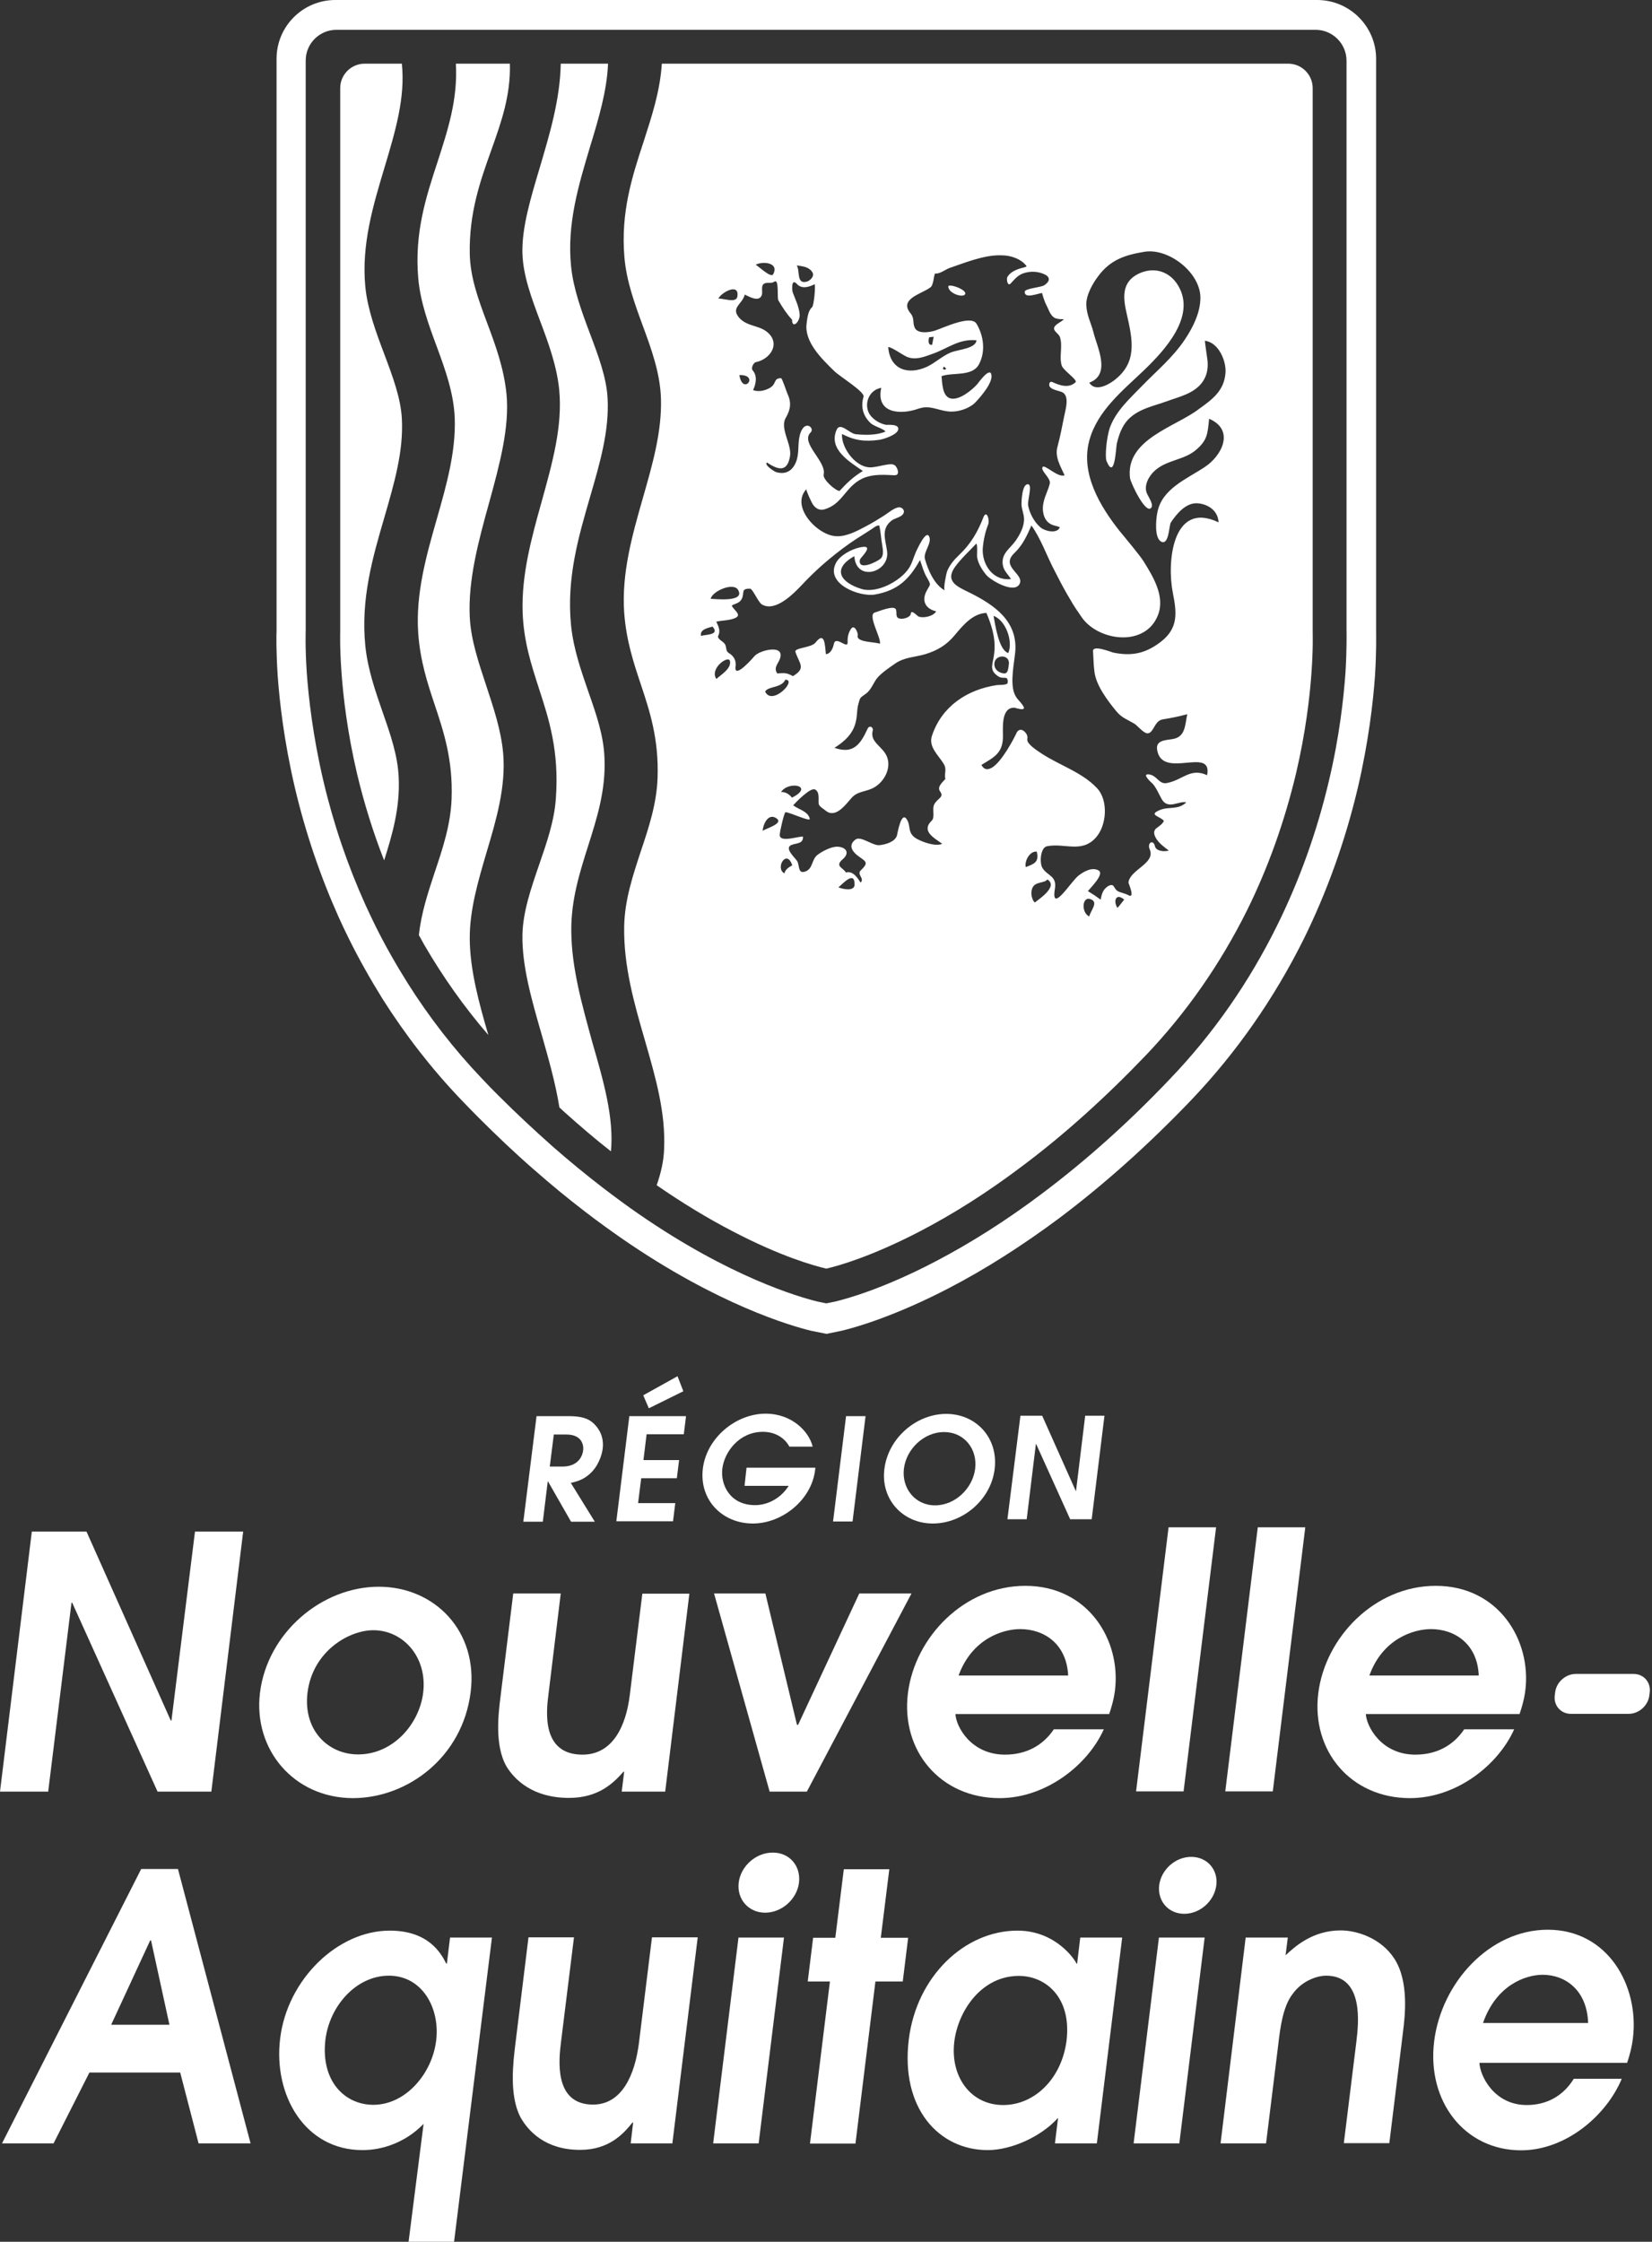 <svg enable-background="new 0 0 737.1 1000" viewBox="0 0 737.1 1000" xmlns="http://www.w3.org/2000/svg"><rect x="0" y="0" width="737.1" height="1000" fill="#333333" stroke="none"/><g fill="#fff"><path d="m239.4 631.7h14.4c5.4 0 8.7 1 11 3.2 2.4 2.2 4.8 6 4.1 11.4-.4 3.1-2.1 8-5.9 11.3-3.1 2.7-5.9 3.3-8.3 3.9l10.7 17.3h-10.6l-10.3-18h-.1l-2.2 18h-8.7zm5.9 22.5h5.6c7.2 0 9-4.8 9.3-7.2.3-2.6-.7-7.1-7.5-7.1h-5.6z"/><path d="m280.8 631.7h25.3l-1 8.1h-16.6l-1.4 11.5h15.9l-1 8.1h-15.9l-1.4 11.1h16.6l-1 8.1h-25.3zm6.2-9.3 15.3-8.5 2.6 6.7-15.4 7.6z"/><path d="m333.1 654.7h30.7l-.1 1c-1.6 13.4-14.7 23.9-27.8 23.9-13.5 0-24-10.4-22.3-24.5 1.7-13.8 14.8-24.5 28-24.5 11.8 0 19.4 8 21 14.7h-10.4c-1.6-3.1-5.5-6.6-11.8-6.6-10.6 0-17.2 9-18.1 16.4-.9 7.2 3.4 16.3 14.6 16.3 5.8 0 11.6-3.2 15-8.6h-19.7z"/><path d="m377.5 631.7h8.7l-5.8 47h-8.7z"/><path d="m422.2 630.7c13.3 0 23.3 10.7 21.6 24.6-1.6 13.5-14 24.3-27.6 24.3-13.5 0-23.3-10.9-21.6-24.3 1.7-13.9 14.3-24.6 27.6-24.6zm-5 40.8c9 0 16.8-7.6 17.9-16.3 1.1-9-5-16.4-13.9-16.4-8.8 0-16.8 7.4-17.9 16.4-1 8.7 5 16.3 13.9 16.3z"/><path d="m455.3 631.5h9.7l15 33.6h.1l4.1-33.6h8.6l-5.7 46.2h-9.6l-15.2-33.6h-.1l-4.1 33.6h-8.6z"/><path d="m14.2 683.2h24.4l37.6 84.3h.3l10.5-84.3h21.5l-14.2 116h-24l-38.1-84.3h-.3l-10.4 84.3h-21.5z"/><path d="m116 755.1c3.3-26.8 27.6-47.3 53-47.3 25 0 44.4 19.9 41 47-3.6 29-28.1 47.3-52.6 47.3-26.3-.1-44.5-21.7-41.4-47zm72.8.1c2-16.1-9-28-22.2-28-11 0-27.1 9.4-29.4 27.9-2 16.7 9.2 27.5 22.6 27.5 15.4 0 27.2-13.3 29-27.4z"/><path d="m307.6 710.8-10.8 88.4h-19.4l1.1-8.9h-.3c-4.2 4.7-10.8 11.7-24.3 11.7-16.1 0-24.2-8-27.9-14-5.4-9.4-3.6-23.7-2.7-31l5.7-46.2h21.2l-5.5 45.1c-.9 7.2-3.3 26.8 15.2 26.8 13.4 0 19.4-12.6 21.1-26.6l5.6-45.2h21z"/><path d="m318.6 710.8h22.9l14.1 58.6h.5l27.3-58.6h23.3l-46.7 88.4h-16.6z"/><path d="m426.3 764.5c.2 5.7 7 18.2 22.1 18.2 9.4 0 16.9-4 21.8-11.3h22.3c-7.1 15.9-25.8 30.7-46.5 30.7-26.3 0-44.1-21-40.9-46.8 3.1-25 25.1-47.9 52.4-47.9 28 0 42.7 24.2 40 46.5-.5 4.1-1.6 7.8-2.6 10.7h-68.6zm50.3-17.1c-.7-14.2-10.8-20.7-21.4-20.7-7.8 0-21.5 4.3-27.5 20.7z"/><path d="m521.4 681.3h21.2l-14.5 117.8h-21.2z"/><path d="m561.2 681.3h21.2l-14.5 117.8h-21.2z"/><path d="m609.4 764.5c.3 5.7 7 18.2 22.1 18.2 9.4 0 16.9-4 21.8-11.3h22.3c-7.1 15.9-25.7 30.7-46.5 30.7-26.3 0-44.1-21-40.9-46.8 3.1-25 25.2-47.9 52.4-47.9 28 0 42.7 24.2 40 46.5-.5 4.1-1.6 7.8-2.6 10.7h-68.6zm50.4-17.1c-.6-14.2-10.8-20.7-21.3-20.7-7.8 0-21.6 4.3-27.5 20.7z"/><path d="m542.7 841c-.9 7-7.2 12.7-14.3 12.7s-12-5.7-11.2-12.7c.9-7 7.2-12.7 14.3-12.7s12.1 5.7 11.2 12.7z"/><path d="m63 833.7h16.4l32.4 122.4h-23.2l-8.2-31.6h-40.5l-16 31.6h-23zm-13.4 69.5h26l-8.2-37.6h-.4z"/><path d="m219.5 864.3-16.9 135.7h-20.3l6.7-52.6c-11.4 11.7-24.8 11.7-27.3 11.7-25.7 0-39.8-24.5-36.7-49.8 3.2-26.3 25.6-48.1 48.9-48.1 17.3 0 22.9 10.1 25.2 14.7h.3l1.4-11.6zm-52.9 74.6c14.4 0 26.2-13.9 28-28.6 1.8-14.4-6.1-29-21.1-29-14.5 0-26.4 13.4-28.3 28.5-2.2 18.6 8.7 29.1 21.4 29.1z"/><path d="m311.3 864.3-11.3 91.8h-18.6l1.1-9.3h-.3c-4 5-10.4 12.2-23.4 12.2-15.4 0-23.1-8.3-26.6-14.6-5.1-9.8-3.2-24.6-2.3-32.2l5.9-48h20.3l-5.8 46.8c-.9 7.4-3.4 27.8 14.3 27.8 12.8 0 18.7-13.1 20.5-27.6l5.8-47h20.4z"/><path d="m370.3 883.9h-9.9l2.4-19.5h9.9l3.8-30.6h20.3l-3.8 30.6h12.2l-2.4 19.5h-12.2l-8.9 72.3h-20.3z"/><path d="m489.4 956.1h-18.7l1.4-11.4c-7.4 8.3-20.7 14.4-31.4 14.4-21.9 0-39-18.8-35.2-49.4 3.5-28.1 24.9-48.5 48.5-48.5 17.3 0 25.9 13.4 26.3 14.7h.3l1.4-11.6h18.7zm-34.8-74.7c-16.7 0-27.1 15.6-28.8 29.3-1.9 15.5 7.2 28.3 21.8 28.3 14.1 0 26.2-11.9 28.3-28.9 2.2-19.1-9.3-28.7-21.3-28.7z"/><path d="m555.8 864.3h18.8l-1 7.9c3.8-3.5 11.8-11.1 24.6-11.1 7.3 0 18.1 3.5 24 12.7 6.5 10.1 4.7 25.5 3.8 32.6l-6.1 49.6h-20.3l5.6-45.3c.9-7.6 3.6-29.4-13.5-29.4-3.7 0-10.5 2-14.9 8.1-4.4 5.6-5.6 15.2-6.5 23l-5.4 43.7h-20.3z"/><path d="m660.1 920.1c.2 5.9 6.6 18.9 21.1 18.9 9 0 16.3-4.1 21-11.7h21.4c-6.9 16.5-25 31.9-44.9 31.9-25.2 0-42.1-21.8-38.8-48.6 3.2-26 24.6-49.8 50.7-49.8 26.9 0 40.8 25.1 38 48.3-.5 4.3-1.6 8.1-2.6 11.1h-65.9zm48.5-17.7c-.5-14.7-10.2-21.5-20.3-21.5-7.5 0-20.7 4.5-26.6 21.5z"/><path d="m318.2 956.1h20.3l11.3-91.8h-20.3z"/><path d="m356.5 839.8c-.9 7.4-7.7 13.4-15.1 13.4s-12.7-6-11.8-13.4 7.7-13.4 15.1-13.4c7.5-.1 12.7 5.9 11.8 13.4z"/><path d="m505.8 956.1h20.4l11.3-91.8h-20.4z"/><path d="m693.9 754.8c.6-4.5 4.7-8.1 9.2-8.1h25.8c4.5 0 7.7 3.7 7.2 8.1l-.2 1.6c-.6 4.5-4.7 8.1-9.2 8.1h-25.8c-4.5 0-7.7-3.7-7.2-8.1z"/><path d="m614 281.2v-255c0-14.4-11.8-26.2-26.3-26.2h-438.1c-14.4 0-26.2 11.7-26.2 26.2v255c-.1 2.3-.2 9.4.5 20.2.8 11.3 2.8 29.2 7.7 50.1 4.7 19.9 11.3 39.3 19.5 57.6 1.5 3.3 3 6.5 4.6 9.7 4.5 9.1 9.6 18.1 15 26.8 10.2 16.1 21.9 31.2 34.9 44.8 2.6 2.7 5.1 5.3 7.7 7.9 8.2 8.2 16.5 16.1 24.9 23.4 7.4 6.5 14.9 12.7 22.6 18.6 5.7 4.4 11.4 8.5 17 12.4 42.5 29.3 75 38.7 84 40.9l7 1.4 6.8-1.4c6.3-1.5 23.7-6.5 47.6-18.9 16.4-8.5 33-19.1 49.4-31.3 20.1-15.1 40-32.9 59.1-52.9 20-21 36.8-45.1 50-71.6 10.4-21.1 18.5-43.7 24.1-67.3 4.9-20.9 6.9-38.8 7.7-50.1.7-11.2.5-18.3.5-20.3zm-13.7 19.3c-.8 10.8-2.6 27.9-7.4 48-5.3 22.5-13.1 44.2-23.1 64.4-12.5 25.3-28.5 48.3-47.7 68.3-18.5 19.5-37.8 36.7-57.4 51.4-15.8 11.9-31.8 22-47.5 30.2-22.6 11.8-38.7 16.4-44.6 17.8l-3.9.8-3.9-.8c-8.5-2.1-39-10.9-79.7-39-5.4-3.7-10.9-7.8-16.4-12-7.4-5.7-14.7-11.7-21.9-18-8-7.1-16.2-14.7-24.2-22.7-2.5-2.5-5-5-7.5-7.7-12.4-13-23.6-27.4-33.3-42.8-5.2-8.3-10.1-16.9-14.4-25.6-1.5-3.1-3-6.2-4.4-9.3-7.9-17.5-14.2-36-18.7-55.1-4.7-20-6.6-37.1-7.4-48-.8-11.8-.5-18.8-.5-19.1v-254.3c0-7.6 6.2-13.7 13.7-13.7h436.9c7.6 0 13.8 6.2 13.8 13.8v254.4c0 .9.2 7.7-.5 19z"/><path d="m254.9 415.2c-.1-13.9 3.8-26.1 7.5-37.8 3.9-12.3 8-25 7.3-39.5-.4-10-3.7-19.4-7.2-29.4-3.2-9.3-6.6-18.9-7.7-29.5-2.1-21 3.3-39.5 8.5-57.4 4.4-15.1 8.6-29.5 7.8-44-.5-9.2-4.1-18.8-7.9-28.9-3.7-9.8-7.4-19.9-8.4-30-1.9-18.8 3.4-36.3 8.5-53.3 3.9-12.8 7.5-24.9 8-37h-21.1c-.3 16.1-5 31.6-9.4 46.5-4.1 13.7-8 26.7-7.7 38.1.3 9.9 4 19.8 7.9 30.2 3.7 9.8 7.4 19.9 8.5 30.5 1.6 16.3-3 32.7-7.8 50-4.5 16.1-9.1 32.7-8.5 49.6.5 12.9 3.8 23 7.2 33.6 4.5 13.8 9.2 28.1 7.6 49.5-.7 10-4.2 19.9-7.5 29.5-3.5 10.2-7.2 20.8-7.4 31.2-.2 13.8 4 28.5 8.5 44.1 3 10.6 6.2 21.6 8 32.8l2.5 2.3c6.7 6 13.6 11.9 20.5 17.3 1.4-15-3.3-31.3-8.3-48.6-4.4-16.2-9.3-32.9-9.4-49.8z"/><path d="m227.5 28.4h-24.1c.9 16.1-3.6 29.6-8.2 43.9-5.1 15.5-10.3 31.5-8.6 51.6.9 10.7 4.6 20.8 8.2 30.5 3.8 10.3 7.7 21 8.1 32.2.5 14.9-3.6 29.5-8 44.9-4.7 16.4-9.5 33.4-8.3 50.9.9 12.6 4.2 22.5 7.4 32.1 4 12 8.1 24.4 7.5 41.7-.4 11.6-4 22.4-7.5 32.8-3 9.1-6.1 18.4-7.1 28.2l.5.8 1.8 3.3c8.3 14.3 17.9 27.9 28.7 40.4-4.2-14.3-8.2-29-8.3-42.9-.1-12.9 3.8-26 7.5-38.6 4.3-14.4 8.7-29.3 7.4-44.2-.9-10.2-4.3-20.3-7.5-30-3.5-10.6-6.9-20.6-7.4-30.8-.8-16.4 3.9-33.9 8.6-50.8 4.8-17.4 9.2-33.9 7.8-48.6-1.2-11.8-5-22-8.7-31.9-3.9-10.4-7.5-20.2-7.7-30.8-.3-18.3 4.7-32.4 9.6-46.1 4.5-12.6 8.7-24.5 8.3-38.6z"/><path d="m179.3 28.4h-16.6c-6 0-10.9 4.9-10.9 10.9v242.3c0 .3-1 27.3 7.5 63.5 3.1 13 7.1 26 12.1 38.7 3.6-11.4 7.1-23.3 6.5-36.8-.4-10-3.7-19.4-7.2-29.4-3.2-9.3-6.6-18.9-7.7-29.5-2.1-21 3.3-39.5 8.5-57.3 4.4-15.2 8.6-29.5 7.8-44.1-.5-9.2-4.1-18.8-7.9-28.9-3.7-9.8-7.4-19.8-8.4-29.9-1.8-18.8 3.5-36.3 8.6-53.3 4.8-16 9.3-31.1 7.7-46.2z"/><path d="m585.7 281.9v-242.6c0-6-4.9-10.9-10.9-10.9h-279.5c-.8 12.3-4.4 23.2-8.1 34.7-5.1 15.5-10.3 31.5-8.6 51.6.9 10.7 4.6 20.8 8.2 30.6 3.8 10.3 7.7 21 8.1 32.2.5 14.9-3.7 29.4-8.1 44.8-4.7 16.4-9.5 33.4-8.3 50.9.9 12.5 4.2 22.4 7.4 32 4 12 8.1 24.4 7.5 41.8-.4 11.6-4 22.4-7.5 32.8-3.5 10.7-7.2 21.7-7.4 33.5-.3 17.7 4.5 34.4 9.2 50.6 4.8 16.7 9.4 32.4 8.6 49-.2 4.9-1.3 10.1-3.3 15.8 11.3 7.8 22.6 14.7 33.8 20.5 21.6 11.3 36.3 15.4 41.9 16.7 5.6-1.3 20.1-5.4 41.7-16.6 15-7.8 30.3-17.5 45.4-28.9 18.9-14.1 37.5-30.9 55.5-49.7 18.1-19 33.2-40.7 45.1-64.6 9.5-19.2 16.8-39.8 21.9-61.2 8.4-35.9 7.4-61.9 7.4-63zm-181-122.7c4 1.6 7.8-.1 11.5-1.4 6.6-2.3 11.7-6.8 19.5-6-.3 3.7-8.1 4.1-11.4 5.4-3.9 1.6-6.9 4.6-10.7 6.4-8.3 3.8-16.5 1.4-17.3-8.8 1.6 0 6.5 3.6 8.4 4.4zm9.8-8.6c.6-.4.6-.1 2.1-.4-.2 1.2-.5 2.4-.7 3.6-2 .3-1.6-2.1-1.4-3.2zm7.7 13.9c-.5.5-1.1.5-1.5 0 .1-.3.3-.7.4-1 .4.3.8.6 1.1 1zm-29 8.5c-2.5 11.4 8.5 12.2 16.6 9.3.5-.2 1.1-.3 1.6-.4.1 0 .2-.1.3-.1 4.4-.7 7.9 1.7 12.6 1.8 3.7.1 8.5-1.5 11.1-4.3 2.2-2.4 7.9-8.8 6.9-12.4-.9-3-5.7 3.8-6.3 4.5-2.3 2.6-8.1 7.4-12 6.3-3.6-1-3.6-7-3.9-9.9 4.9-1.8 13.5.3 16.6-5.1 3.2-5.8 2.2-13-1-18.3-2.5-4.1-14.9 1.9-18.3 3-2.3.8-8 1.8-9.3-1.3-1-2.3 0-4.1-1.8-6.3-5.3-6.3 4.5-8.6 8.4-11.3.1-.1.2-.2.3-.2.3-.2.5-.4.6-.6.2-.2.3-.6.5-1.1.1-.3.2-.7.3-1.1.3-1.7.6-3.6.9-3.5 2 .3 4.7-1.9 6.5-2.5 3.5-1.2 7-2.5 10.6-3.6 4.1-1.2 8.4-2.2 12.7-2 3.8 0 8.7 1.6 11 4.9-1 .6-2.3.7-3.4 1.1s-2.3.9-3.3 1.6c-.9.7-1.8 1.5-2.1 2.6-.1.6.1 3 1.2 2.7.2-.1.3-.2.4-.3 2-2.1 3.4-4 6.4-4.8 2.9-.8 6.1-.6 8.8.7 2.8 1.3 2.2 3.3-.1 4.8-1.6 1.1-8.8 1.4-8.8 3 0 3.3 6 .6 7.9.5-.4 0 1.2 4.2 1.3 4.4.4.9.8 1.7 1.2 2.5.4.9.8 1.9 1.4 2.7.6.9 1.4 1.6 2.4 1.8 1.1.3 2.2.3 3.3.3-1 1.2-4.4 2.4-4.4 4.1-.1 1.3 2.2 2.5 2.6 3.8 1.4 4-.4 8.6.8 12.7.7 2.3 7.2 6.4 6.2 7.5-3 2.9-7.2 1.4-10.4-.1-1.2-.5-1.6 1-1.2 1.9.7 1.5 4 2 5.3 2.5 4 1.5 1.7 8.2 1.2 11-.9 4.6-1.8 9.1-3 13.6s1.4 8.6 3.2 12.6c-2.8 1.3-8.9-5-9.8-3.7-1.1 1.7 3.8 5 3.2 7.4-.6 2.7-2.1 5.3-2.7 8.1-1 3.8-.2 8.9 4 10.4 1.1.4 2.2.5 3.2 1-1.2 3.1-6.8 1.7-8.6.1-2.9-2.4-5.1-6.7-5.6-10.1-.2-1.8 1.6-7.8.5-8.9 0-.1-.1-.1-.2-.2-3-1-3.3 7.8-3.2 9.4.2 1.9 1 3.8 1.1 5.7.2 3.6-1.8 7.2-3.8 10.1-2.5 3.5-6.3 5.5-5.7 10.5.4 2.8 2.2 4.2 3.7 6.5-8.1 1-13.1-6.6-12.6-13.9.3-3.4 1.1-7.2 2.4-10.4.8-2.2-.7-6.7-2.1-3.3-2.5 6.5-5.7 12-10.8 16.8-2.3 2.2-4.4 4.6-5.5 7.6-.3 1-1.8 7.8-.9 8.3-4.7-2.5-7.5-9.1-8.9-14-.9-3.2 3.4-7.2 1.8-10.2-1.5-2.7-5.2 5.8-5.7 6.7-1.1 2.4-1.8 5.4-3.3 7.6-3.7 5.7-14.3 11.4-21.2 9.2-9.4-2.9-13.2-9-3.1-14.6.7 11.7 15.9 7.3 14.6-2.2-.7-5.2-2.8-9.8 1.9-13.6 1.4-1.1 3.3-1.3 4.7-2.4.6-.5 1-1.2.9-1.9-.1-.9-1-1.6-1.9-1.7-2.2-.1-5.3 2.7-7.1 3.8-2.6 1.6-5.1 3.2-7.8 4.6-4 2.1-8.7 4.7-13.3 4.5-3.2-.1-6.4-1.9-8.8-3.8-4.9-3.9-9.8-11.5-4.6-17.2-.3.4 2.4 6.1 2.7 6.5 1.2 2 3.1 3.2 5.4 2.5 4.1-1.3 6-3.3 8.7-6.5 2.9-3.5 5.4-6.4 9.9-7.9 4.1-1.3 8.2-1 12.4-.8.4 0 .8 0 1.2-.2 1.3-.8.1-3.5-.8-4.2-1.1-.8-2.5-.5-3.8-.3-2 .3-4 .9-6 1.1-7.3 1.1-14.3-8.7-13.8-14.8 5.6 2.9 10.1 3.5 16.6 2.6 2.1-.3 8.2-2.3 8.5-4.7.2-1.6-1.7-1.9-3.4-2-.1 0-.1 0-.2 0-.2 0-.4 0-.6 0-.3 0-.5 0-.8 0-.2 0-.4 0-.5 0-2.7-.5-5.7-2.3-7.3-4.7-2.7-4.5-.4-10.8 5.2-11.8zm-30.7-51.5c1.1 1.8-1.2 3.9-2.8 4.2-4.4 1-2.7-5-4.2-7.3 2.7.4 5.5.6 7 3.1zm-17.5.8c-1 1.9-6.6-3.6-7.8-4.2 2.7-1.6 10.6-1.2 7.8 4.2zm-5.1 9.3c.5-1.4-.4-3.7.7-4.8 1.2-1.2 3.3-.1 4.8-1.1 2.4-1.7 1.2 7.1 1.9 8.3 1.9 3.2 3.6 5.9 6.1 8.6 0 4.4 3.6.9 3.4-2.3-.3-3.6-1.9-6.6-3.1-9.9-.3-.8-.8-6.6 1.9-3.7 2.2 2.4 5.4 1.3 7.9.1.4.9-.3 9.5-1.2 10.3-1.8 1.5-2.1 5-2.4 7.2-1.1 8.3 6.9 15.9 12.3 21.2 2.4 2.4 13.8 9.3 13.1 11.5-1.3 4.3-.3 8.4 3 11.6 1.7 1.7 5.6 2.4 6.8 3.9-3.9 1.7-9 1.6-13.2 1.2-3-.3-7.1-5.8-8.7-1.8-3.6 8.7 6.1 14.2 11.8 18.2-4.3 2.6-7.1 5.3-10.4 8.9-1.9-.1-7.6-5.2-7.1-7.3 1.4-5.9-10.6-14.1-5.8-18.8 1.9-1.9-2.2-5.5-4.3-.4-1.7 4.1-.7 8.2-1.8 12.3-1.2 4.2-4.1 7.3-9.3 5.8-.7-.2-5.5-3.2-4.1-4.3 5.2 3.5 9.1 4.3 10.3-2.8.9-5.2-4.7-12.4-1.9-17.1 2.2-3.8 2.6-6.9.7-10.9-.3-.6-2.3-6.8-2.8-6.8-3.5 0-1.9 2.4-4.8 4.2-2.1 1.3-5.3 2.1-7.7 1.1 1.3-2.6 2-6.3-.1-8.7-1-1.1.3-3.6 1.5-3.8 5.2-1 10.4-6.7 6.3-12-3.9-4.8-10.1-3.3-14-7.9-3.7-4.5 1.6-5.9 2.6-10.2 1.6.7 6.4 3.7 7.6.2zm-10 35.7c9.2-.2 1.5 9.4 0 0zm-.9-35c-.5 3.1-6.3.7-8.5.9 1.5-2.9 9.5-7.2 8.5-.9zm.3 130.8c3.5 5.8-11 4-12.2 4 .7-3.4 10.1-7.5 12.2-4zm-16.5 20.6c-.7-3 3.2-3.6 5.1-4.2 3.7 4-3.8 3.5-5.1 4.2zm6.8 19.2c.1-.1-.1-.3-.2-.4-2.5-4.7 5.8-10.4 6.3-7.6.7 3.4-4.2 6.2-6.1 8zm8.6-5.6c.4-2.6-.8-4.7-3-6-1.5-.9-.9-2.4-1.7-3.9-.7-1.3-3.8-2.4-3-3.9 1.1-2.2 0-4.2-.9-6.2 2.6-.6 6.4-.5 8.8-1.8 2.6-1.4-1.3-3.6-1.9-5.4 1.4-.8 3.2-1 4.2-2.5 1.9-3-.6-5.1 4-5 1.1 0 3.6 6 5.2 7 6.1 3.7 14.5-5.1 18-8.8 2.8-3 5.7-5.8 8.7-8.5 4-3.5 8.1-6.8 12.5-9.9 3.3-2.3 6.7-4.3 10-6.5.9-.6 2-1.6 3.2-1.5.7 2.8.8 5.8 1.3 8.6.3 1.9.9 4.8-.7 6.2-1.4 1.3-10.3 5.8-9.2.4.2-.8 6.4-6.4 1-5.6-.3 0-.7.1-1 .2-.1 0-.1 0-.2 0-3.8.9-8.8 3.6-10.5 6.9-4.9 9.4 10.6 15.3 17.4 14.1 10.2-1.8 15.3-6.8 20.1-15.4.9 2.6 1.6 5.3 3 7.7 2.3 4 1.5 2.8-.3 6.6-2.1 4.4.2 7.6 4.5 8.6-1.2 2.2-5.7 3.2-7.9 2.3-.5-.2-3.2-3.3-3.4-1.3-.2 1.7-3.1 2.4-4.4 2.3-2.8-.2-1.7-2.3-2.2-4-.6-2.4-8.1.9-9.4 1.2-3.6.9 2.9 11.5 2.2 13.9-.1 0-.2 0-.2 0-2.3-.8-10.3-.6-9.7-3.5.3-1.2-1.4-5.2-2.9-3.2-1.3 1.8-1.7 3.9-1.6 6 .2 3.6-5.2-3-6.1.7-.4 1.8-1.3 4.5-3.6 4.7-.4-3.6-.4-10.6-4.6-5.2-1.8 2.4-9.6 2.3-9 4.2 1.8 5.4 4.9 7.2-1.1 10.8-2.9-1.6-3.8-1.4-7-1.2-1.7-2.5.2-4.1 1.1-6.3 2.7-6.9-8.6-4.2-11.1-1.6-.5.6-9.4 10.9-8.6 4.8zm25.2 58.5c-1.3-1.5-2.8-2.6-4.9-2.5 3.4-5.2 15.1-2.7 4.9 2.5zm-12-47.3c1.3-2.5 7.3-1.5 9-5.3 5.5 0-5.9 11.9-9 5.3zm-1.1 62.1c.1-2.7 2.4-8.1 6.1-5.6 3.5 2.3-4.5 4.5-6.1 5.6zm9.7 19c-4.3-2.3 1-11.2 3.5-3.6-1.6.9-3.1 1.8-3.5 3.6zm24.1 6.2c1.7-1.3 7.3-7.8 7.2-1.2 0 3.3-5.8 1.9-7.2 1.2zm47-55c1.5 2.5.1 4 .7 6.7-1.2 1.4-3.9 3.5-2.3 5.6 1.9 2.6-1.3 3-2.7 5.8-1 2.1.5 5.7-1.1 7.2-4.8 4.6 1 7.6 4.7 10.3-3.1 1.3-8.5-.7-11.3-2.2-4.5-2.6-2.5-5.6-4.5-8.7-2.5-3.9-4.1 6.1-4.4 7.2-.9 2.9-5.1 4-7.7 4.3-3.1.4-8.4-4.3-10.8-2.5-2.8 2.1-2.1 4.5.4 6.7 3.8 3.1 6.1 3.1 2 7-2 1.9 1.8 3.6-.1 5.5-1.4-2.1-3.4-5.4-6.6-4.5-1.1-2.2-5.2-2.7-1.3-6 3.1-2.7 1.5-5.3-2.3-5.5-2.7-.2-6.9 2-9 3.6-2.6 1.9-2.1 6-5.1 7.3-3.7 1.6-2.9-2.2-3.9-4.3-.9-1.6-6.2-6-2.6-7.4 2.2-.9 5.2-.4 5.1-3.7-2.2-.2-10.3 2.8-10.4-.7 0-1.5 2-10.2 2.6-10.2 2.1.1 11.2 4.5 10.8 2.9-.8-3.4-5.1-4.1-7.4-6 1.1-1.2 7.8-8.2 9.8-7 2.2 1.2 1.3 4.5 1.6 6.4.2 1.2 2.3 2.3 3.1 3 4.4 3.7 9-2.8 11.5-5.6 2.8-3.3 6.9-2.7 10.4-4.9 4.3-2.6 7.4-8.4 5.5-13.4-1.8-4.8-7.8-6.5-6.4-11.8.4-1.5-1.4-2.5-2.2-1-.9 1.9-1.8 3.8-3 5.5-3.3 4.6-7 4.8-11.9 3.2 4.5-2.8 8.5-6.4 9.6-11.9.6-2.4.4-4.9 1-7.3 1-3.5.5-2.8 3.5-5 2.4-1.7 3.3-5 5.2-7.2 2.2-2.4 5.1-4.3 7.8-6.2 4.2-2.9 8.8-2.8 13.5-4.2 5.5-1.7 9.5-4.1 13.2-8.6 3.7-4.4 7.9-9.5 14-9.8 8.9 20.4-2.1 23.3 5.3 28.3 2.4 1.6 4.5-.8 4.2 2.9-.1 1.1-4.1.9-4.8 1-13.4 2-24.6 9.6-28.9 22.4-1.9 5.1 2.9 8.9 5.2 12.8zm28.8-49.5c-4.2-1.2-5.8-12.3-6.6-16.6 5.4 2 8.8 11.2 6.6 16.6zm0 6.7c-.2 1.3-.6 2.5-1.9 2.4-2.5-.2-4.6-2-4.3-4.6.3-2.8 3.6-3.6 5.3-2.4.2.1.5.3.8.9 0 0 0 .1.1.1.1.3.3 1.2.3 1.2-.1.6-.1 1.4-.3 2.4zm12.7 81.9c1.1 4.7-1.1 5.4-4.9 6.9-.7-2.7 1.8-7.3 4.9-6.9zm-.9 22.7c-1.7-1.7-2.1-5.5-.5-7.4s5-1.3 6.1-2.9c5.1 3.1-3.9 8.9-5.6 10.3zm24.3 6.2c-3.6-1.6-3.3-9.1.6-7.7 3.7 1.3.1 4.9-.6 7.7zm12.6-3.8c-2-3-.7-6.9 3-3.7-1 1.2-1.9 2.5-3 3.7zm5.6-191.7c.2 1.8 7.2 16.9 9.6 13 .9-1.5-1.6-5-2.1-6.3-1.4-3.5.9-7.6 3.4-9.9 5.2-4.9 13-4.8 18.3-9.2 5.4-4.5 5.4-7.4 6.1-14.1 11.6 5 5.7 16.5-1.9 21.5-8.1 5.4-19.2 9.7-21.2 20.3-.6 2.8-1.5 11.7 1.9 13.1 3.3 1.4 3.3-7.3 4.1-8.6 2.5-3.8 6.7-8.9 11.8-8.6 4.8.3 9.3 3.3 9.5 8.5-20.7-9.9-23.1 18-20.4 31.4 1.8 9.1 2.5 15.9-5.5 22-6.7 5.1-12.8 6.4-21.1 4.7-1.1-.3-9.3-3.6-9-.6.2 2.9.2 6 .6 8.9.6 6.2 6 13.3 9.9 18 2.3 2.8 4.9 3.6 7.9 5.4 1.4.8 4.4 4.7 6.2 4.3 2.6-.5 2.8-5.6 6.5-6.2s7.2-1.3 10.9-2.3v.2c-1 4.6-.7 10-6.6 10.9-3.4.5-7.5.6-6.8 4.8 2.2 13.5 24.9-1.9 22.3 11.3-7.5-3.5-10.9 2.2-18 3.5-3.6.7-4.4-3.7-8.3-3.9-3-.1 2 4.2 2 4.2 1.7 1.9 2.7 4.5 4 6.8 2.8 5 7.7.7 11 1.5-3.5 3.5-7.9 1.8-11.7 3.4-5.7 2.3.3 2.8 1.7 4.9-.6 1.4-2 2.2-3.1 3.1-.1 0-.1.1-.2.1-1.1 1-1.6 2.2-.1 4.7 1.4 2.2 3.5 3.7 5.6 5.3-1.8.6-5.7.4-6.2-2-.7-3.1-3.6-1.5-2.3 1.5 2.7 6.3-8.9 9-9.5 14.8 0 .3 3.2 7.4-.1 5.6-1.3-.8-4-1.2-5-2-1.7-1.4-1.2-3.6-4.2-1.9-.3.2-.4.4-.6.5-.1 0-.1.1-.2.2-1.5 1.3-1.9 3.2-2.3 5.2-1.9-1.4-3.7-2.6-5.7-3.8 1.1-1.4 7.5-7.6 4.8-9.2-2.9-1.7-6.7.5-9 2.3-3.1 2.3-12.5 17.6-10.5 5.8.9-5.7-3.2-5.6-5.5-9.1-1.5-2.2-1-9.2 1.9-9.8 7.9-1.6 15.4 3.2 21.8-3.8 4.9-5.4 5.7-16.5.7-22-6.7-7.2-16.6-10.2-24.6-15.4-1.8-1.2-3.9-2.5-5.4-4.1-2.3-2.3-.5-2.6-1.5-4.6-1.2-2.2-3.6-3.1-4.7-.3-.7 1.5-6.4 12.8-11.1 15.3h-.1c-.8.5-1.4.5-2 .5h-.1c-1.2-.2-1.9-1.4-1.9-1.4l-.3-.5c5.4-3.3 9.5-5.1 9.6-12.4.1-3.4-1.1-13.4 5.2-13.1.3 0 5.8 2 3.7-1-1.6-2.4-3-2.9-4-5.9-1.6-5.1.1-12.9.6-18.1 1.1-13.6-9.2-20.8-20.5-26.4-5.3-2.6-11-4.9-6.4-11.4 2.6-3.6 6.4-7.1 9.5-10.4.7.4.2 5.3.4 6.2.5 2.8 2.2 5.5 4 7.7 1.8 2.3 12.2 8.5 14.8 4.3 2.8-4.6-8.8-7.7-2.2-14 3.7-3.5 5.6-7.7 7.6-12.3 4.2 5.8 6.9 13.7 10.3 20.1 1.7 3.4 3.6 7 5.7 10.7.3.5.6 1 .9 1.5.5.8.9 1.6 1.4 2.4 1 1.6 2 3.2 3.1 4.7.1.1.1.2.1.2s.1.1.1.1c.5.7.9 1.4 1.4 2 7.8 10 28 12.5 33.5-1.8 3.2-8.3-2.2-17.1-6.5-24-1.7-2.7-8.8-11.2-10.7-13.5-8.7-11-17.4-25.5-13.5-40.2 3.6-13.4 14.9-22.3 24.6-31.6 9-8.7 23.1-23.8 15.2-37.4-3.8-6.6-10.9-8.8-17.8-5.5-7.8 3.8-6.9 11-5.2 18.2 2.6 11.5 4.8 21.6-6 29.6-2.9 2.1-8.3 4.8-10.8.8 9.9-3.6 3.5-15.9 1.9-22.4-1.1-4.4-3.1-7.7-3.2-12.4-.1-4.3 2.8-9.4 5.3-12.7 5.4-7.3 12-9.5 20.7-10.9 10.8-1.7 24.9 9.3 24.9 20.5 0 6.6-3.3 13.2-6.9 18.6-5.4 8.1-12.6 14-19.3 20.9-5.3 5.5-11.3 10.8-14.1 18.2-1.7 4.8-2.3 13.4-1.6 15.1 3.7 9 4.2-5.8 4.6-7.7.9-3.8 2.3-7.9 5.1-10.8 4.7-4.8 11.2-5.9 17.2-8.1 5.5-2 12-3.4 15.7-8.3 2.2-2.9 2.8-6.2 2.5-9.7-.1-.9-1.3-9-1.2-9 6.1.7 9.6 9 9.2 14.3-.6 8-5.8 11.8-11.8 16.1-10.3 8-33 13.5-30.8 30.9z"/><path d="m423.1 127.9c.3 3 6 4.8 7.3 3.6 2.1-2-7.5-5.4-7.3-3.6z"/></g></svg>